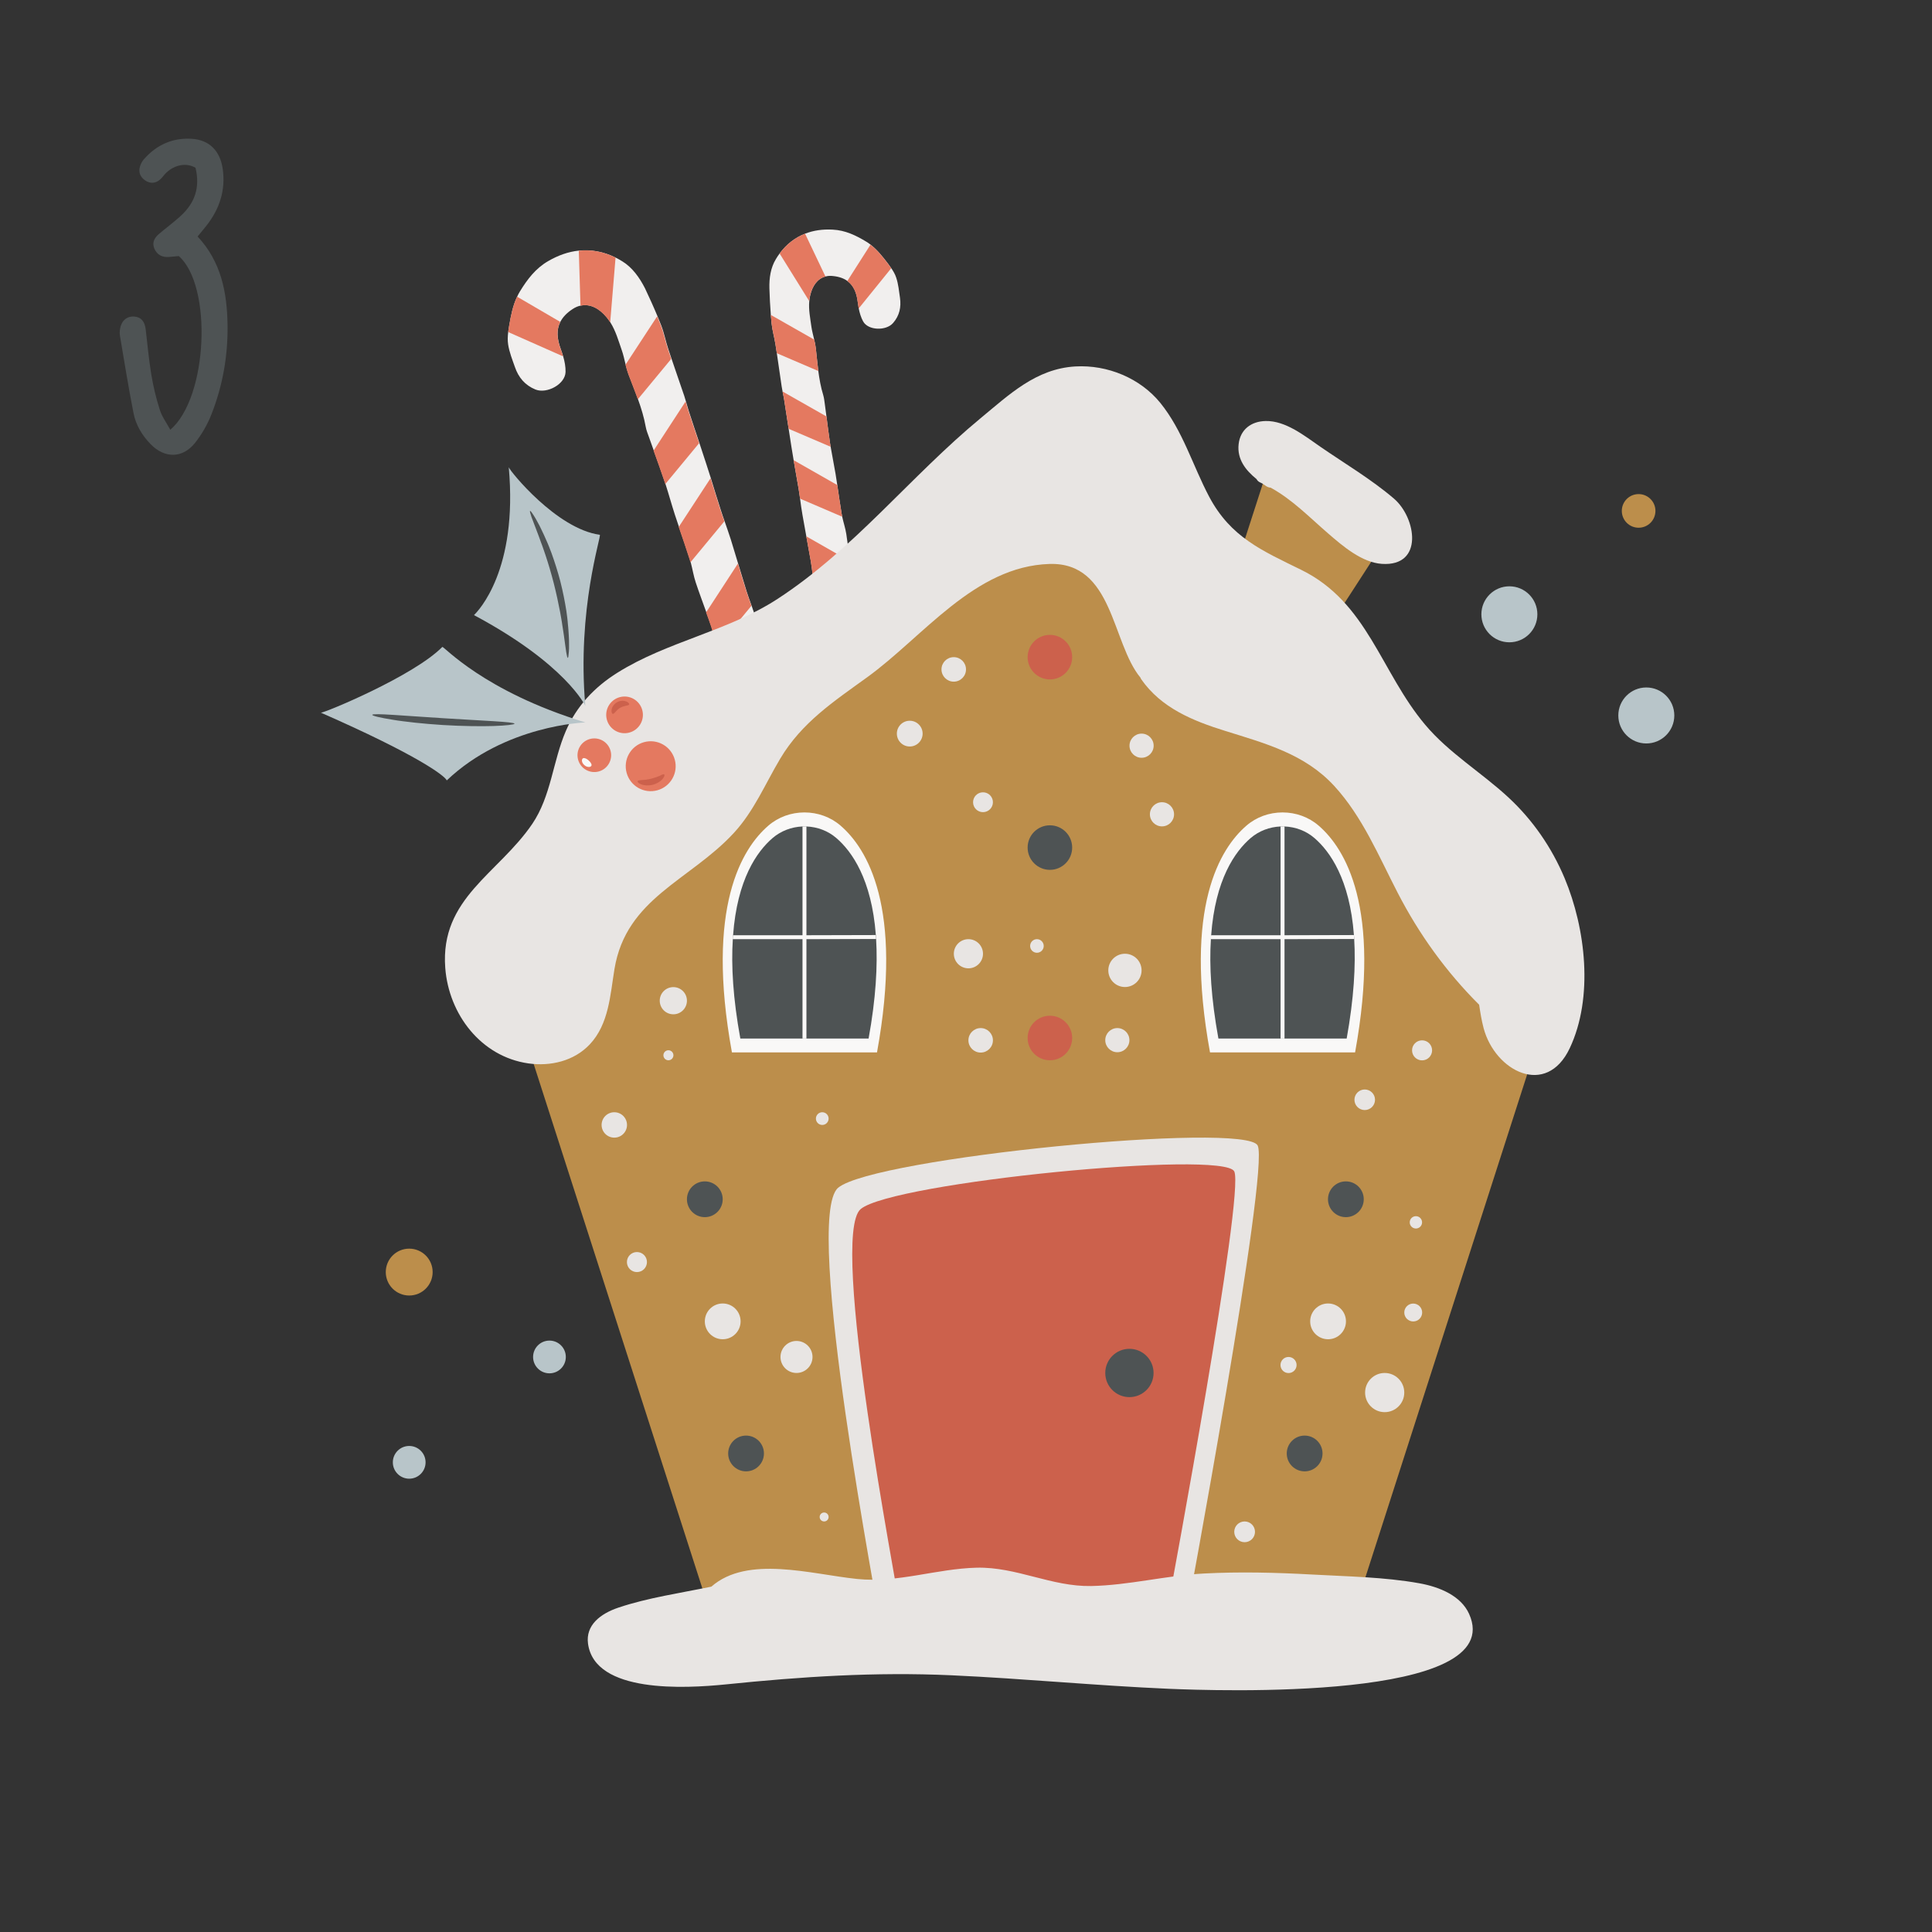 <?xml version="1.0" encoding="utf-8"?>
<!-- Generator: Adobe Illustrator 19.2.1, SVG Export Plug-In . SVG Version: 6.00 Build 0)  -->
<svg version="1.1" id="Layer_1" xmlns="http://www.w3.org/2000/svg" xmlns:xlink="http://www.w3.org/1999/xlink" x="0px" y="0px"
	 viewBox="0 0 216 216" style="enable-background:new 0 0 216 216;" xml:space="preserve">
<rect x="0" y="0" width="216" height="216" fill="#333333" stroke="none"/>
<style type="text/css">
	.st0{fill:#4E5354;}
	.st1{fill:#F9F8F7;}
	.st2{fill:#E47960;}
	.st3{fill:#B8C5C9;}
	.st4{fill:#9AABAF;}
	.st5{fill:#BC8E4B;}
	.st6{fill:#EFEFEF;}
	.st7{fill:#CC614C;}
	.st8{fill:#E0E0E0;}
	.st9{fill:#E0DBDA;}
	.st10{fill:#D1C9C7;}
	.st11{fill:#D36954;}
	.st12{fill:#F1EFEE;}
	.st13{fill:#E8E5E3;}
	.st14{fill:#A5793F;}
	.st15{fill:#FFFEFF;}
	.st16{fill:#CEC6C4;}
	.st17{fill:#97AAAF;}
	.st18{fill:#E9E1DB;}
	.st19{fill:#D6D2D1;}
	.st20{fill:#353C3D;}
	.st21{fill:#AA7D41;}
	.st22{fill:#A87C42;}
	.st23{fill:#EFEDED;}
	.st24{fill:#C6BEBD;}
	.st25{fill:#A8793B;}
	.st26{fill:#C4BCBB;}
	.st27{fill:#A37236;}
	.st28{fill:#D4DCDF;}
	.st29{fill:#E99480;}
	.st30{fill:#CC624E;}
	.st31{fill:#7E9296;}
	.st32{fill:#F2EEEB;}
	.st33{fill:#EDEDED;}
	.st34{fill:#D8BFAB;}
	.st35{fill:#FFFFFF;}
	.st36{fill:#9E743C;}
	.st37{fill:#F2EFED;}
	.st38{fill:#ECE9E9;}
	.st39{fill:#E7D1BD;}
</style>
<g>
	<g>
		<path class="st0" d="M19.04,48.05c4.22-3.61,4.72-16.11,0.95-19.42c-0.32,0.03-0.72,0.07-1.13,0.1c-0.75,0.05-1.31-0.25-1.61-0.95
			c-0.28-0.68,0.03-1.2,0.53-1.63c0.79-0.67,1.62-1.28,2.38-1.97c1.68-1.52,2.21-3.27,1.7-5.42c-0.99-0.59-2.31-0.37-3.29,0.57
			c-0.26,0.25-0.45,0.57-0.73,0.79c-0.49,0.4-1.07,0.41-1.58,0.07c-0.57-0.37-0.82-0.93-0.6-1.61c0.09-0.29,0.25-0.58,0.45-0.8
			c1.42-1.61,3.22-2.4,5.35-2.26c1.96,0.13,3.15,1.36,3.44,3.36c0.34,2.38-0.35,4.48-1.82,6.35c-0.31,0.4-0.64,0.78-0.99,1.21
			c2.64,2.82,3.3,6.28,3.35,9.9c0.05,3.43-0.54,6.78-1.8,9.98c-0.44,1.13-1.08,2.24-1.83,3.19c-1.39,1.75-3.39,1.76-4.96,0.16
			c-0.96-0.98-1.66-2.15-1.92-3.47c-0.57-2.88-1.03-5.77-1.52-8.66c-0.04-0.25-0.03-0.52,0.01-0.77c0.15-0.91,0.75-1.43,1.57-1.38
			c0.77,0.05,1.19,0.52,1.3,1.45c0.2,1.69,0.35,3.38,0.63,5.06c0.22,1.32,0.53,2.63,0.94,3.9C18.09,46.56,18.59,47.22,19.04,48.05z"
			/>
	</g>
	<g>
		<g>
			<g>
				<g>
					<g>
						<path class="st12" d="M69.58,29.22c-0.26-0.16-0.51-0.3-0.77-0.43c-1.35-0.67-2.74-0.91-4.11-0.77
							c-1.15,0.12-2.29,0.52-3.41,1.17c-1.42,0.82-2.33,2.04-3.15,3.37c-0.12,0.2-0.23,0.4-0.32,0.6c-0.49,1.02-0.7,2.13-0.89,3.24
							c-0.04,0.23-0.08,0.47-0.11,0.71c-0.06,0.47-0.08,0.95-0.01,1.4c0.13,0.86,0.47,1.7,0.76,2.53c0.4,1.16,1.12,2.03,2.3,2.51
							c1.28,0.51,3.33-0.6,3.36-1.97c0.01-0.58-0.1-1.18-0.27-1.75c-0.08-0.28-0.17-0.55-0.27-0.82c-0.42-1.13-0.5-2.14-0.04-3.03
							c0.26-0.51,0.7-0.99,1.36-1.42c0.3-0.2,0.6-0.33,0.9-0.39c1.08-0.24,2.1,0.32,2.89,1.27c0.16,0.19,0.3,0.39,0.43,0.59
							c0.61,0.96,0.91,2.05,1.28,3.11c0.19,0.53,0.3,1.09,0.44,1.64c0.09,0.36,0.19,0.72,0.32,1.07c0.35,0.93,0.73,1.85,1.06,2.79
							c0.36,1,0.67,2.01,0.86,3.07c0.07,0.39,0.22,0.77,0.36,1.15c0.18,0.5,0.36,1,0.54,1.51c0.4,1.12,0.81,2.23,1.18,3.35
							c0.04,0.13,0.09,0.26,0.13,0.39c0.37,1.14,0.68,2.29,1.05,3.43c0.15,0.46,0.3,0.92,0.46,1.37c0.4,1.19,0.82,2.38,1.2,3.58
							c0.04,0.12,0.07,0.24,0.11,0.37c0.2,0.75,0.32,1.52,0.56,2.25c0.37,1.12,0.79,2.23,1.19,3.35c0.19,0.54,0.39,1.07,0.57,1.61
							c0.23,0.66,0.32,1.37,0.54,2.04c0.03,0.1,0.06,0.19,0.1,0.28c0.29,0.84,0.63,1.66,0.92,2.5c0.32,0.91,0.61,1.82,0.89,2.74
							c0.03,0.09,0.05,0.17,0.08,0.26c0.36,1.18,0.74,2.37,1.04,3.57c0.03,0.12,0.08,0.25,0.13,0.37c0.35,0.78,1.15,1.51,1.92,1.5
							c0.99-0.01,1.89-0.39,2.58-1.11c0.41-0.43,0.59-0.95,0.37-1.61c-0.38-1.11-0.74-2.23-1.09-3.34c-0.33-1.05-0.66-2.1-0.99-3.14
							c-0.16-0.52-0.32-1.04-0.48-1.56c-0.36-1.21-0.72-2.42-1.1-3.63c-0.13-0.4-0.27-0.8-0.41-1.19c-0.19-0.53-0.39-1.07-0.56-1.61
							c-0.32-1.04-0.63-2.08-0.95-3.11c-0.27-0.9-0.54-1.8-0.82-2.7c-0.21-0.68-0.46-1.35-0.69-2.03c-0.14-0.4-0.28-0.79-0.41-1.2
							c-0.39-1.2-0.76-2.41-1.13-3.62c-0.17-0.54-0.34-1.08-0.52-1.62c-0.25-0.77-0.5-1.54-0.76-2.31c-0.4-1.2-0.81-2.4-1.2-3.61
							c-0.11-0.35-0.21-0.7-0.31-1.05c-0.06-0.21-0.12-0.42-0.19-0.63c-0.46-1.37-0.95-2.74-1.41-4.12
							c-0.12-0.36-0.24-0.72-0.36-1.07c-0.3-0.89-0.47-1.83-0.81-2.7c-0.13-0.33-0.26-0.66-0.4-0.99c-0.44-1.06-0.92-2.11-1.41-3.15
							C71.49,31.02,70.7,29.91,69.58,29.22z"/>
					</g>
				</g>
			</g>
		</g>
		<g>
			<g>
				<g>
					<path class="st2" d="M73.47,35.37c0.14,0.33,0.27,0.66,0.4,0.99c0.34,0.87,0.52,1.81,0.81,2.7c0.12,0.36,0.24,0.72,0.36,1.07
						l-3.73,4.51c-0.34-0.93-0.71-1.86-1.06-2.79c-0.13-0.35-0.23-0.71-0.32-1.07L73.47,35.37z"/>
				</g>
			</g>
		</g>
		<g>
			<g>
				<g>
					<path class="st2" d="M67.79,35.45c-0.8-0.95-1.81-1.52-2.89-1.27l-0.19-6.15c1.37-0.15,2.75,0.1,4.11,0.77l-0.6,7.24
						C68.09,35.83,67.95,35.64,67.79,35.45z"/>
				</g>
			</g>
		</g>
		<g>
			<g>
				<g>
					<path class="st2" d="M62.64,35.99c-0.46,0.9-0.37,1.91,0.04,3.03c0.1,0.27,0.19,0.54,0.27,0.82l-6.14-2.72
						c0.03-0.24,0.07-0.48,0.11-0.71c0.2-1.11,0.41-2.22,0.89-3.24L62.64,35.99z"/>
				</g>
			</g>
		</g>
		<g>
			<g>
				<g>
					<path class="st2" d="M76.65,44.89c0.1,0.35,0.2,0.7,0.31,1.05c0.4,1.2,0.8,2.4,1.2,3.61l-3.78,4.57
						c-0.04-0.13-0.08-0.26-0.13-0.39c-0.38-1.12-0.78-2.24-1.18-3.35L76.65,44.89z"/>
				</g>
			</g>
		</g>
		<g>
			<g>
				<g>
					<path class="st2" d="M79.44,53.47c0.38,1.21,0.74,2.41,1.13,3.62c0.13,0.4,0.27,0.8,0.41,1.2l-3.79,4.58
						c-0.03-0.12-0.07-0.25-0.11-0.37c-0.38-1.2-0.79-2.39-1.2-3.58L79.44,53.47z"/>
				</g>
			</g>
		</g>
		<g>
			<g>
				<g>
					<path class="st2" d="M82.5,63.01c0.31,1.04,0.62,2.08,0.95,3.11c0.17,0.54,0.37,1.07,0.56,1.61l-3.86,4.67
						c-0.03-0.09-0.06-0.19-0.1-0.28c-0.22-0.67-0.31-1.38-0.54-2.04c-0.18-0.54-0.38-1.08-0.57-1.61L82.5,63.01z"/>
				</g>
			</g>
		</g>
		<g>
			<g>
				<g>
					<path class="st2" d="M85.52,72.55c0.16,0.52,0.32,1.04,0.48,1.56c0.33,1.05,0.66,2.1,0.99,3.14l-3.78,4.57
						c-0.06-0.12-0.1-0.25-0.13-0.37c-0.3-1.2-0.67-2.38-1.04-3.57L85.52,72.55z"/>
				</g>
			</g>
		</g>
	</g>
	<g>
		<g>
			<g>
				<g>
					<g>
						<path class="st12" d="M86.02,32.24c0.03,0.99,0.08,1.98,0.16,2.97c0.02,0.31,0.05,0.61,0.08,0.92
							c0.08,0.8,0.32,1.59,0.44,2.39c0.05,0.32,0.1,0.64,0.15,0.97c0.18,1.24,0.36,2.48,0.54,3.71c0.03,0.19,0.06,0.38,0.1,0.56
							c0.06,0.31,0.13,0.62,0.18,0.93c0.17,1.08,0.33,2.16,0.5,3.24c0.1,0.69,0.21,1.38,0.32,2.07c0.08,0.48,0.16,0.97,0.24,1.45
							c0.19,1.07,0.38,2.15,0.56,3.22c0.06,0.36,0.11,0.72,0.16,1.08c0.08,0.61,0.16,1.22,0.27,1.83c0.14,0.8,0.28,1.59,0.43,2.39
							c0.17,0.92,0.34,1.84,0.5,2.76c0.08,0.48,0.14,0.97,0.2,1.45c0.05,0.36,0.09,0.72,0.15,1.08c0.18,1.07,0.39,2.15,0.59,3.22
							c0.09,0.46,0.17,0.92,0.25,1.39c0.16,0.93,0.32,1.87,0.48,2.8c0.17,1,0.33,2,0.48,3c0.09,0.59,0.43,0.92,0.92,1.09
							c0.81,0.28,1.65,0.22,2.42-0.16c0.6-0.3,0.92-1.17,0.89-1.91c-0.01-0.12-0.02-0.23-0.05-0.34c-0.24-1.04-0.42-2.09-0.61-3.15
							c-0.01-0.08-0.03-0.15-0.04-0.23c-0.15-0.81-0.28-1.63-0.39-2.45c-0.11-0.76-0.17-1.52-0.28-2.28
							c-0.01-0.09-0.02-0.17-0.04-0.26c-0.09-0.6-0.3-1.18-0.39-1.77c-0.07-0.49-0.14-0.97-0.2-1.46c-0.13-1.01-0.25-2.03-0.41-3.04
							c-0.1-0.66-0.32-1.29-0.46-1.95c-0.02-0.11-0.05-0.22-0.06-0.32c-0.18-1.07-0.33-2.14-0.49-3.22
							c-0.06-0.41-0.12-0.82-0.19-1.23c-0.17-1.02-0.38-2.03-0.55-3.04c-0.02-0.12-0.04-0.23-0.06-0.35
							c-0.15-1.01-0.28-2.02-0.41-3.04c-0.06-0.46-0.12-0.91-0.18-1.37c-0.05-0.34-0.08-0.69-0.18-1.02
							c-0.27-0.88-0.43-1.79-0.55-2.69c-0.11-0.85-0.18-1.71-0.28-2.56c-0.04-0.32-0.1-0.63-0.18-0.95
							c-0.11-0.48-0.24-0.95-0.31-1.43c-0.13-0.96-0.33-1.91-0.24-2.89c0.02-0.2,0.05-0.41,0.1-0.62c0.24-1.04,0.79-1.88,1.72-2.12
							c0.25-0.07,0.53-0.09,0.84-0.05c0.68,0.07,1.2,0.26,1.6,0.55c0.7,0.51,1.04,1.32,1.16,2.34c0.03,0.24,0.07,0.49,0.11,0.73
							c0.1,0.51,0.25,1.01,0.49,1.45c0.56,1.03,2.58,1.08,3.35,0.18c0.72-0.82,0.92-1.78,0.77-2.83c-0.11-0.75-0.18-1.53-0.42-2.24
							c-0.12-0.38-0.33-0.73-0.56-1.07c-0.12-0.17-0.24-0.34-0.36-0.5c-0.59-0.77-1.19-1.54-1.96-2.13
							c-0.15-0.12-0.31-0.23-0.48-0.33c-1.16-0.7-2.33-1.27-3.75-1.34c-1.12-0.06-2.15,0.09-3.07,0.45
							c-1.11,0.43-2.07,1.16-2.85,2.21c-0.15,0.2-0.29,0.41-0.42,0.63C86.15,29.94,85.99,31.1,86.02,32.24z"/>
					</g>
				</g>
			</g>
		</g>
		<g>
			<g>
				<g>
					<path class="st2" d="M86.18,35.21c0.02,0.31,0.05,0.61,0.08,0.92c0.08,0.8,0.32,1.59,0.44,2.39c0.05,0.32,0.1,0.64,0.15,0.97
						l4.64,1.99c-0.11-0.85-0.18-1.71-0.28-2.56c-0.04-0.32-0.1-0.63-0.18-0.95L86.18,35.21z"/>
				</g>
			</g>
		</g>
		<g>
			<g>
				<g>
					<path class="st2" d="M90.57,33.04c0.24-1.04,0.79-1.88,1.72-2.12l-2.28-4.79c-1.11,0.43-2.07,1.16-2.85,2.21l3.31,5.32
						C90.49,33.45,90.52,33.24,90.57,33.04z"/>
				</g>
			</g>
		</g>
		<g>
			<g>
				<g>
					<path class="st2" d="M94.73,31.42c0.7,0.51,1.04,1.32,1.16,2.34c0.03,0.24,0.07,0.49,0.11,0.73l3.64-4.5
						c-0.12-0.17-0.24-0.34-0.36-0.5c-0.59-0.77-1.19-1.54-1.96-2.13L94.73,31.42z"/>
				</g>
			</g>
		</g>
		<g>
			<g>
				<g>
					<path class="st2" d="M87.49,43.77c0.06,0.31,0.13,0.62,0.18,0.93c0.17,1.08,0.33,2.16,0.5,3.24l4.7,2.01
						c-0.02-0.12-0.04-0.23-0.06-0.35c-0.15-1.01-0.28-2.02-0.41-3.04L87.49,43.77z"/>
				</g>
			</g>
		</g>
		<g>
			<g>
				<g>
					<path class="st2" d="M88.73,51.45c0.19,1.07,0.38,2.15,0.56,3.22c0.06,0.36,0.11,0.72,0.16,1.08l4.71,2.02
						c-0.02-0.11-0.05-0.22-0.06-0.32c-0.18-1.07-0.33-2.14-0.49-3.22L88.73,51.45z"/>
				</g>
			</g>
		</g>
		<g>
			<g>
				<g>
					<path class="st2" d="M90.14,59.96c0.17,0.92,0.34,1.84,0.5,2.76c0.08,0.48,0.14,0.97,0.2,1.45l4.8,2.06
						c-0.01-0.09-0.02-0.17-0.04-0.26c-0.09-0.6-0.3-1.18-0.39-1.77c-0.07-0.49-0.14-0.97-0.2-1.46L90.14,59.96z"/>
				</g>
			</g>
		</g>
		<g>
			<g>
				<g>
					<path class="st2" d="M91.59,68.47c0.09,0.46,0.17,0.92,0.25,1.39c0.16,0.93,0.32,1.87,0.48,2.8l4.7,2.02
						c-0.01-0.12-0.02-0.23-0.05-0.34c-0.24-1.04-0.42-2.09-0.61-3.15L91.59,68.47z"/>
				</g>
			</g>
		</g>
	</g>
	<g>
		<g>
			<g>
				<g>
					<g>
						<polygon class="st5" points="78.8,178.44 56.57,109.33 113.6,50.44 174.21,109.33 151.98,178.44 						"/>
					</g>
				</g>
			</g>
			<g>
				<g>
					<g>
						<polygon class="st5" points="137.99,63.96 142,51.55 155.02,60.16 148.41,70.37 						"/>
					</g>
				</g>
			</g>
			<g>
				<g>
					<g>
						<g>
							<path class="st1" d="M147.43,92.31c-1.12-0.97-2.56-1.48-4.04-1.48s-2.92,0.51-4.04,1.48c-2.92,2.52-7.04,9.07-4.07,25.35
								h16.22C154.47,101.38,150.35,94.83,147.43,92.31z"/>
						</g>
					</g>
				</g>
				<g>
					<g>
						<g>
							<path class="st0" d="M150.56,116.11h-14.34c-0.82-4.49-1.03-8.14-0.84-11.11c0-0.15,0.02-0.3,0.03-0.44
								c0.46-6.25,2.67-9.36,4.41-10.86c0.93-0.8,2.12-1.25,3.35-1.3c0.07,0,0.15,0,0.22,0c0.08,0,0.15,0,0.22,0
								c1.23,0.05,2.42,0.49,3.35,1.3c1.73,1.49,3.94,4.6,4.41,10.84c0.01,0.15,0.03,0.29,0.03,0.44
								C151.58,107.95,151.37,111.61,150.56,116.11z"/>
						</g>
					</g>
				</g>
				<g>
					<g>
						<g>
							<g>
								<g>
									<path class="st1" d="M143.61,92.4v23.71h-0.44V92.4c0.07,0,0.15,0,0.22,0C143.46,92.39,143.53,92.39,143.61,92.4z"/>
								</g>
							</g>
						</g>
					</g>
					<g>
						<g>
							<g>
								<g>
									<path class="st1" d="M151.4,104.98c-2.48,0-5.2,0.01-7.79,0.02h-0.44c-1.51,0-2.98,0-4.32,0c-1.29,0-2.48,0-3.48,0
										c0-0.15,0.02-0.3,0.03-0.44c2.03,0,4.81,0,7.76,0h0.44c2.61,0,5.34-0.01,7.76-0.02
										C151.38,104.68,151.4,104.83,151.4,104.98z"/>
								</g>
							</g>
						</g>
					</g>
				</g>
			</g>
			<g>
				<g>
					<g>
						<path class="st13" d="M174.93,98.19c-1.44-3.43-3.56-6.51-6.29-9.04c-3.02-2.8-6.64-4.95-9.31-8.13
							c-4.96-5.89-6.43-13.67-13.85-17.31c-4.38-2.15-7.89-3.64-10.3-8.19c-1.84-3.48-2.94-7.37-5.45-10.47
							c-2.24-2.76-5.9-4.29-9.52-4.08c-4.38,0.26-7.36,3.13-10.57,5.78c-7.82,6.46-14.15,14.64-22.71,20.21
							c-5.58,3.63-12.3,4.74-17.9,8.25c-2.56,1.6-4.57,3.73-5.77,6.52c-1.46,3.39-1.64,7.27-3.75,10.38
							c-3.79,5.58-10.32,8.31-9.73,16.1c0.39,5.18,3.99,9.92,9.29,10.68c2.48,0.35,5.1-0.26,6.86-2.12
							c2.15-2.28,2.29-5.53,2.77-8.44c1.31-7.92,8.43-9.89,13.33-15.19c2.26-2.44,3.52-5.5,5.2-8.32c2.41-4.05,5.99-6.4,9.72-9.1
							c6.28-4.54,11.99-12.41,20.39-12.67c7.14-0.21,6.93,8.81,10.17,12.72c0.02,0.06,0.04,0.11,0.08,0.17
							c2.25,3.22,5.77,4.65,9.4,5.78c4.48,1.4,8.89,2.57,12.18,6.15c3.16,3.44,4.98,7.86,7.1,11.96c2.39,4.63,5.41,8.82,9.1,12.5
							c0.13,0.87,0.27,1.75,0.5,2.62c1.29,4.83,7.02,7.77,9.63,2.24C178.18,111.51,177.28,103.81,174.93,98.19z"/>
					</g>
				</g>
			</g>
			<g>
				<g>
					<g>
						<path class="st13" d="M155.85,55.75c-2.51-2.15-5.5-3.92-8.23-5.8c-1.74-1.2-3.88-2.93-6.12-2.88
							c-1.61,0.03-2.84,0.95-3.02,2.59c-0.19,1.69,0.79,2.92,2,3.9c0.08,0.16,0.22,0.3,0.43,0.39c0.08,0.03,0.16,0.08,0.24,0.12
							c0.14,0.1,0.27,0.19,0.41,0.28c0.17,0.11,0.34,0.16,0.5,0.17c2.43,1.33,4.33,3.31,6.44,5.13c1.61,1.39,3.75,3.24,5.99,3.39
							C159.21,63.36,158.34,57.89,155.85,55.75z"/>
					</g>
				</g>
			</g>
			<g>
				<g>
					<g>
						<path class="st13" d="M98.43,181.87c0-1.01-8.76-45.71-4.72-49.08c4.05-3.37,45.55-7.42,46.9-4.72
							c1.35,2.7-8.1,53.31-8.1,53.31L98.43,181.87z"/>
					</g>
				</g>
			</g>
			<g>
				<g>
					<g>
						<path class="st7" d="M100.43,178.88c0-0.9-7.8-40.7-4.2-43.71c3.61-3,40.56-6.61,41.76-4.21c1.2,2.4-7.21,47.47-7.21,47.47
							L100.43,178.88z"/>
					</g>
				</g>
			</g>
			<g>
				<g>
					<g>
						<path class="st13" d="M164.24,180.42c-0.91-2-3.27-3-5.57-3.41c-3.89-0.7-8.1-0.76-12.05-0.98c-4-0.22-8.02-0.32-12.02-0.11
							c-4.22,0.22-8.41,1.32-12.61,1.4c-4.45,0.08-8.33-2.15-12.79-2.05c-4.52,0.11-8.81,1.73-13.38,1.26
							c-5.13-0.53-12.25-2.69-16.29,0.86c-3.44,0.71-7.1,1.24-10.38,2.34c-2.05,0.69-3.68,1.98-3.41,4.02
							c0.74,5.61,10.92,5.02,15.39,4.57c8.5-0.87,16.7-1.41,25.26-1.02c8.11,0.37,16.18,1.16,24.28,1.51
							C135.65,189.02,168.71,190.26,164.24,180.42z"/>
					</g>
				</g>
			</g>
			<g>
				<g>
					<g>
						<circle class="st0" cx="126.27" cy="153.5" r="2.7"/>
					</g>
				</g>
			</g>
			<g>
				<g>
					<g>
						<g>
							<path class="st1" d="M93.98,92.31c-1.12-0.97-2.56-1.48-4.04-1.48c-1.48,0-2.92,0.51-4.04,1.48
								c-2.92,2.52-7.04,9.07-4.07,25.35h16.22C101.02,101.38,96.9,94.83,93.98,92.31z"/>
						</g>
					</g>
				</g>
				<g>
					<g>
						<g>
							<path class="st0" d="M97.11,116.11H82.77c-0.82-4.49-1.03-8.14-0.84-11.11c0-0.15,0.02-0.3,0.03-0.44
								c0.46-6.25,2.67-9.36,4.41-10.86c0.93-0.8,2.12-1.25,3.35-1.3c0.07,0,0.15,0,0.22,0c0.08,0,0.15,0,0.22,0
								c1.23,0.05,2.42,0.49,3.35,1.3c1.73,1.49,3.94,4.6,4.41,10.84c0.01,0.15,0.03,0.29,0.03,0.44
								C98.13,107.95,97.93,111.61,97.11,116.11z"/>
						</g>
					</g>
				</g>
				<g>
					<g>
						<g>
							<g>
								<g>
									<path class="st1" d="M90.16,92.4v23.71h-0.44V92.4c0.07,0,0.15,0,0.22,0C90.01,92.39,90.09,92.39,90.16,92.4z"/>
								</g>
							</g>
						</g>
					</g>
					<g>
						<g>
							<g>
								<g>
									<path class="st1" d="M97.95,104.98c-2.48,0-5.2,0.01-7.79,0.02h-0.44c-1.51,0-2.98,0-4.32,0c-1.29,0-2.48,0-3.48,0
										c0-0.15,0.02-0.3,0.03-0.44c2.03,0,4.81,0,7.76,0h0.44c2.61,0,5.34-0.01,7.76-0.02C97.93,104.68,97.95,104.83,97.95,104.98
										z"/>
								</g>
							</g>
						</g>
					</g>
				</g>
			</g>
			<g>
				<g>
					<g>
						<circle class="st7" cx="117.38" cy="73.47" r="2.49"/>
					</g>
				</g>
			</g>
			<g>
				<g>
					<g>
						<circle class="st0" cx="117.38" cy="94.76" r="2.49"/>
					</g>
				</g>
			</g>
			<g>
				<g>
					<g>
						<circle class="st7" cx="117.38" cy="116.05" r="2.49"/>
					</g>
				</g>
			</g>
			<g>
				<g>
					<g>
						<g>
							<circle class="st0" cx="78.8" cy="134.08" r="2"/>
						</g>
					</g>
				</g>
				<g>
					<g>
						<g>
							<circle class="st13" cx="80.8" cy="147.73" r="2"/>
						</g>
					</g>
				</g>
				<g>
					<g>
						<g>
							<circle class="st0" cx="83.41" cy="162.5" r="2"/>
						</g>
					</g>
				</g>
			</g>
			<g>
				<g>
					<g>
						<g>
							<circle class="st0" cx="150.47" cy="134.08" r="2"/>
						</g>
					</g>
				</g>
				<g>
					<g>
						<g>
							<circle class="st13" cx="148.48" cy="147.73" r="2"/>
						</g>
					</g>
				</g>
				<g>
					<g>
						<g>
							<circle class="st0" cx="145.86" cy="162.5" r="2"/>
						</g>
					</g>
				</g>
			</g>
		</g>
		<g>
			<circle class="st13" cx="101.71" cy="82.02" r="1.44"/>
		</g>
		<g>
			<circle class="st13" cx="106.63" cy="74.84" r="1.37"/>
		</g>
		<g>
			<circle class="st13" cx="109.9" cy="89.69" r="1.11"/>
		</g>
		<g>
			<circle class="st13" cx="127.63" cy="83.37" r="1.35"/>
		</g>
		<g>
			<circle class="st13" cx="129.91" cy="91.04" r="1.35"/>
		</g>
		<g>
			<circle class="st13" cx="108.27" cy="106.63" r="1.63"/>
		</g>
		<g>
			<circle class="st13" cx="109.64" cy="116.31" r="1.37"/>
		</g>
		<g>
			<circle class="st13" cx="158.99" cy="117.43" r="1.12"/>
		</g>
		<g>
			<circle class="st13" cx="71.21" cy="141.1" r="1.12"/>
		</g>
		<g>
			
				<ellipse transform="matrix(0.707 -0.707 0.707 0.707 -42.242 143.925)" class="st13" cx="152.61" cy="122.95" rx="1.15" ry="1.15"/>
		</g>
		<g>
			<circle class="st13" cx="75.28" cy="111.88" r="1.52"/>
		</g>
		<g>
			<circle class="st13" cx="74.73" cy="117.98" r="0.56"/>
		</g>
		<g>
			<circle class="st13" cx="68.68" cy="125.77" r="1.42"/>
		</g>
		<g>
			<circle class="st13" cx="91.93" cy="125.06" r="0.71"/>
		</g>
		<g>
			<circle class="st13" cx="89.05" cy="151.71" r="1.79"/>
		</g>
		<g>
			<circle class="st13" cx="92.14" cy="169.6" r="0.5"/>
		</g>
		<g>
			<circle class="st13" cx="139.15" cy="171.26" r="1.16"/>
		</g>
		<g>
			<circle class="st13" cx="158.3" cy="136.66" r="0.69"/>
		</g>
		<g>
			<circle class="st13" cx="124.92" cy="116.29" r="1.35"/>
		</g>
		<g>
			<circle class="st13" cx="125.77" cy="108.49" r="1.86"/>
		</g>
		<g>
			<circle class="st13" cx="144.06" cy="152.61" r="0.9"/>
		</g>
		<g>
			<circle class="st13" cx="115.93" cy="105.76" r="0.76"/>
		</g>
		<g>
			<circle class="st13" cx="158" cy="146.74" r="1"/>
		</g>
		<g>
			<circle class="st13" cx="154.81" cy="155.69" r="2.19"/>
		</g>
	</g>
	<g>
		<circle class="st5" cx="45.75" cy="142.22" r="2.62"/>
	</g>
	<g>
		<circle class="st3" cx="45.75" cy="163.49" r="1.83"/>
	</g>
	<g>
		<circle class="st3" cx="61.43" cy="151.71" r="1.83"/>
	</g>
	<g>
		<circle class="st3" cx="184.06" cy="79.99" r="3.13"/>
	</g>
	<g>
		<circle class="st3" cx="168.75" cy="68.68" r="3.13"/>
	</g>
	<g>
		<circle class="st5" cx="183.2" cy="57.12" r="1.88"/>
	</g>
	<g>
		<g>
			<g>
				<g>
					<g>
						<path class="st3" d="M65.45,80.77c0,0-8.98,0.27-15.5,6.48c-0.22-0.52-3.33-2.86-14.07-7.57c0.4,0.02,10.34-4.08,13.57-7.35
							C49.61,72.21,54.03,77.29,65.45,80.77z"/>
					</g>
				</g>
			</g>
			<g>
				<g>
					<g>
						
							<ellipse transform="matrix(0.964 -0.268 0.268 0.964 -20.176 20.857)" class="st2" cx="66.39" cy="84.41" rx="1.88" ry="1.88"/>
					</g>
				</g>
			</g>
			<g>
				<g>
					<g>
						
							<ellipse transform="matrix(0.964 -0.268 0.268 0.964 -18.845 21.598)" class="st2" cx="69.77" cy="79.9" rx="2.05" ry="2.05"/>
					</g>
				</g>
			</g>
			<g>
				<g>
					<g>
						
							<ellipse transform="matrix(0.964 -0.268 0.268 0.964 -20.276 22.589)" class="st2" cx="72.69" cy="85.64" rx="2.79" ry="2.79"/>
					</g>
				</g>
			</g>
			<g>
				<g>
					<g>
						<g>
							<path class="st0" d="M57.52,80.91c0,0.1-0.89,0.21-2.34,0.26c-0.36,0.01-0.76,0.02-1.18,0.02c-0.43,0-0.88,0-1.36-0.01
								c-0.96-0.02-2.01-0.05-3.11-0.12c-1.1-0.07-2.15-0.16-3.1-0.26c-0.48-0.05-0.93-0.11-1.35-0.16
								c-0.42-0.05-0.81-0.11-1.17-0.17c-1.43-0.23-2.3-0.44-2.29-0.55c0.03-0.22,3.58,0.11,7.97,0.38
								C53.95,80.58,57.52,80.7,57.52,80.91z"/>
						</g>
					</g>
				</g>
			</g>
			<g>
				<g>
					<g>
						<g>
							<path class="st3" d="M65.44,78.92c0,0-2.18-4.67-12.45-10.15c0.49-0.47,4.93-5.05,3.89-16.53c0.15,0.45,5.35,6.89,10.18,7.55
								C67.26,59.93,64.49,68.07,65.44,78.92z"/>
						</g>
					</g>
				</g>
				<g>
					<g>
						<g>
							<g>
								<path class="st0" d="M59.26,57.12c0.05-0.02,0.2,0.17,0.43,0.54c0.06,0.09,0.12,0.2,0.19,0.31
									c0.07,0.11,0.13,0.24,0.21,0.38c0.15,0.27,0.32,0.58,0.48,0.94c0.08,0.18,0.17,0.36,0.26,0.55c0.09,0.19,0.17,0.4,0.27,0.61
									c0.04,0.11,0.09,0.21,0.14,0.32c0.02,0.05,0.05,0.11,0.07,0.17c0.02,0.06,0.04,0.11,0.07,0.17c0.09,0.23,0.18,0.46,0.27,0.7
									c0.35,0.97,0.7,2.05,1,3.2c0.29,1.15,0.51,2.27,0.67,3.29c0.03,0.26,0.07,0.5,0.1,0.75c0.01,0.06,0.02,0.12,0.02,0.18
									c0.01,0.06,0.01,0.12,0.02,0.18c0.01,0.12,0.02,0.23,0.03,0.35c0.02,0.23,0.05,0.45,0.06,0.66
									c0.01,0.21,0.03,0.42,0.04,0.61c0.03,0.39,0.03,0.74,0.03,1.05c0,0.15,0,0.3,0,0.43c0,0.13-0.01,0.25-0.02,0.36
									c-0.03,0.44-0.07,0.68-0.12,0.68c-0.05,0-0.11-0.24-0.18-0.66c-0.02-0.11-0.03-0.23-0.05-0.36
									c-0.02-0.13-0.04-0.27-0.06-0.42c-0.04-0.3-0.08-0.65-0.14-1.03c-0.03-0.19-0.06-0.39-0.09-0.6
									c-0.03-0.21-0.07-0.42-0.1-0.64c-0.02-0.11-0.04-0.22-0.05-0.34c-0.01-0.06-0.02-0.12-0.03-0.17
									c-0.01-0.06-0.02-0.12-0.03-0.18c-0.04-0.24-0.09-0.48-0.13-0.73c-0.19-0.99-0.42-2.08-0.71-3.22
									c-0.29-1.13-0.61-2.2-0.93-3.16c-0.08-0.24-0.16-0.47-0.24-0.7c-0.02-0.06-0.04-0.11-0.06-0.17
									c-0.02-0.06-0.04-0.11-0.06-0.17c-0.04-0.11-0.08-0.22-0.12-0.32c-0.08-0.21-0.15-0.42-0.22-0.61
									c-0.07-0.2-0.14-0.38-0.21-0.56c-0.13-0.36-0.26-0.68-0.37-0.97c-0.05-0.14-0.1-0.28-0.15-0.4
									c-0.05-0.12-0.09-0.23-0.13-0.34C59.28,57.39,59.22,57.15,59.26,57.12z"/>
							</g>
						</g>
					</g>
				</g>
			</g>
		</g>
		<g>
			<g>
				<g>
					<g>
						<path class="st7" d="M74.26,86.59c0.04,0.03,0.04,0.1,0.01,0.19c-0.01,0.02-0.02,0.05-0.03,0.07
							c-0.01,0.03-0.03,0.05-0.05,0.08c-0.04,0.05-0.08,0.12-0.13,0.18c-0.03,0.03-0.06,0.06-0.09,0.09
							c-0.03,0.03-0.07,0.06-0.1,0.09c-0.07,0.06-0.16,0.12-0.25,0.18c-0.19,0.11-0.41,0.21-0.65,0.27
							c-0.24,0.06-0.48,0.08-0.7,0.07c-0.11-0.01-0.21-0.02-0.3-0.04c-0.05-0.01-0.09-0.02-0.14-0.03
							c-0.04-0.01-0.08-0.03-0.12-0.04c-0.08-0.03-0.14-0.06-0.2-0.09c-0.03-0.02-0.05-0.03-0.08-0.05
							c-0.02-0.02-0.04-0.03-0.06-0.05c-0.07-0.07-0.1-0.12-0.08-0.17c0.03-0.1,0.23-0.11,0.5-0.13c0.03,0,0.07-0.01,0.11-0.01
							c0.04,0,0.07-0.01,0.11-0.01c0.08,0,0.16-0.02,0.25-0.03c0.17-0.02,0.36-0.06,0.55-0.1c0.19-0.05,0.37-0.11,0.53-0.16
							c0.08-0.03,0.16-0.06,0.23-0.09c0.04-0.02,0.07-0.03,0.11-0.04c0.03-0.02,0.07-0.03,0.1-0.04
							C74.01,86.6,74.19,86.52,74.26,86.59z"/>
					</g>
				</g>
			</g>
		</g>
		<g>
			<g>
				<g>
					<g>
						<path class="st7" d="M70.34,78.76c-0.04,0.09-0.19,0.11-0.38,0.15c-0.19,0.04-0.41,0.1-0.62,0.22
							c-0.21,0.12-0.37,0.29-0.5,0.43c-0.13,0.14-0.22,0.26-0.32,0.25c-0.05,0-0.09-0.04-0.12-0.12c-0.03-0.07-0.04-0.19-0.03-0.32
							c0.02-0.13,0.07-0.29,0.17-0.44c0.1-0.15,0.24-0.3,0.43-0.41c0.19-0.11,0.39-0.16,0.57-0.17c0.18-0.01,0.34,0.02,0.47,0.07
							c0.13,0.05,0.22,0.12,0.27,0.18C70.35,78.66,70.36,78.71,70.34,78.76z"/>
					</g>
				</g>
			</g>
		</g>
		<g>
			<g>
				<g>
					<g>
						<path class="st1" d="M65.19,84.77c0.09-0.04,0.2-0.01,0.3,0.03c0.11,0.05,0.21,0.12,0.31,0.21c0.1,0.09,0.19,0.18,0.25,0.28
							c0.06,0.1,0.11,0.2,0.08,0.29c-0.02,0.09-0.12,0.16-0.27,0.17c-0.08,0-0.16-0.01-0.25-0.04c-0.09-0.03-0.18-0.08-0.27-0.16
							c-0.08-0.07-0.15-0.15-0.2-0.24c-0.05-0.08-0.07-0.17-0.08-0.24C65.05,84.92,65.1,84.81,65.19,84.77z"/>
					</g>
				</g>
			</g>
		</g>
	</g>
</g>
</svg>
